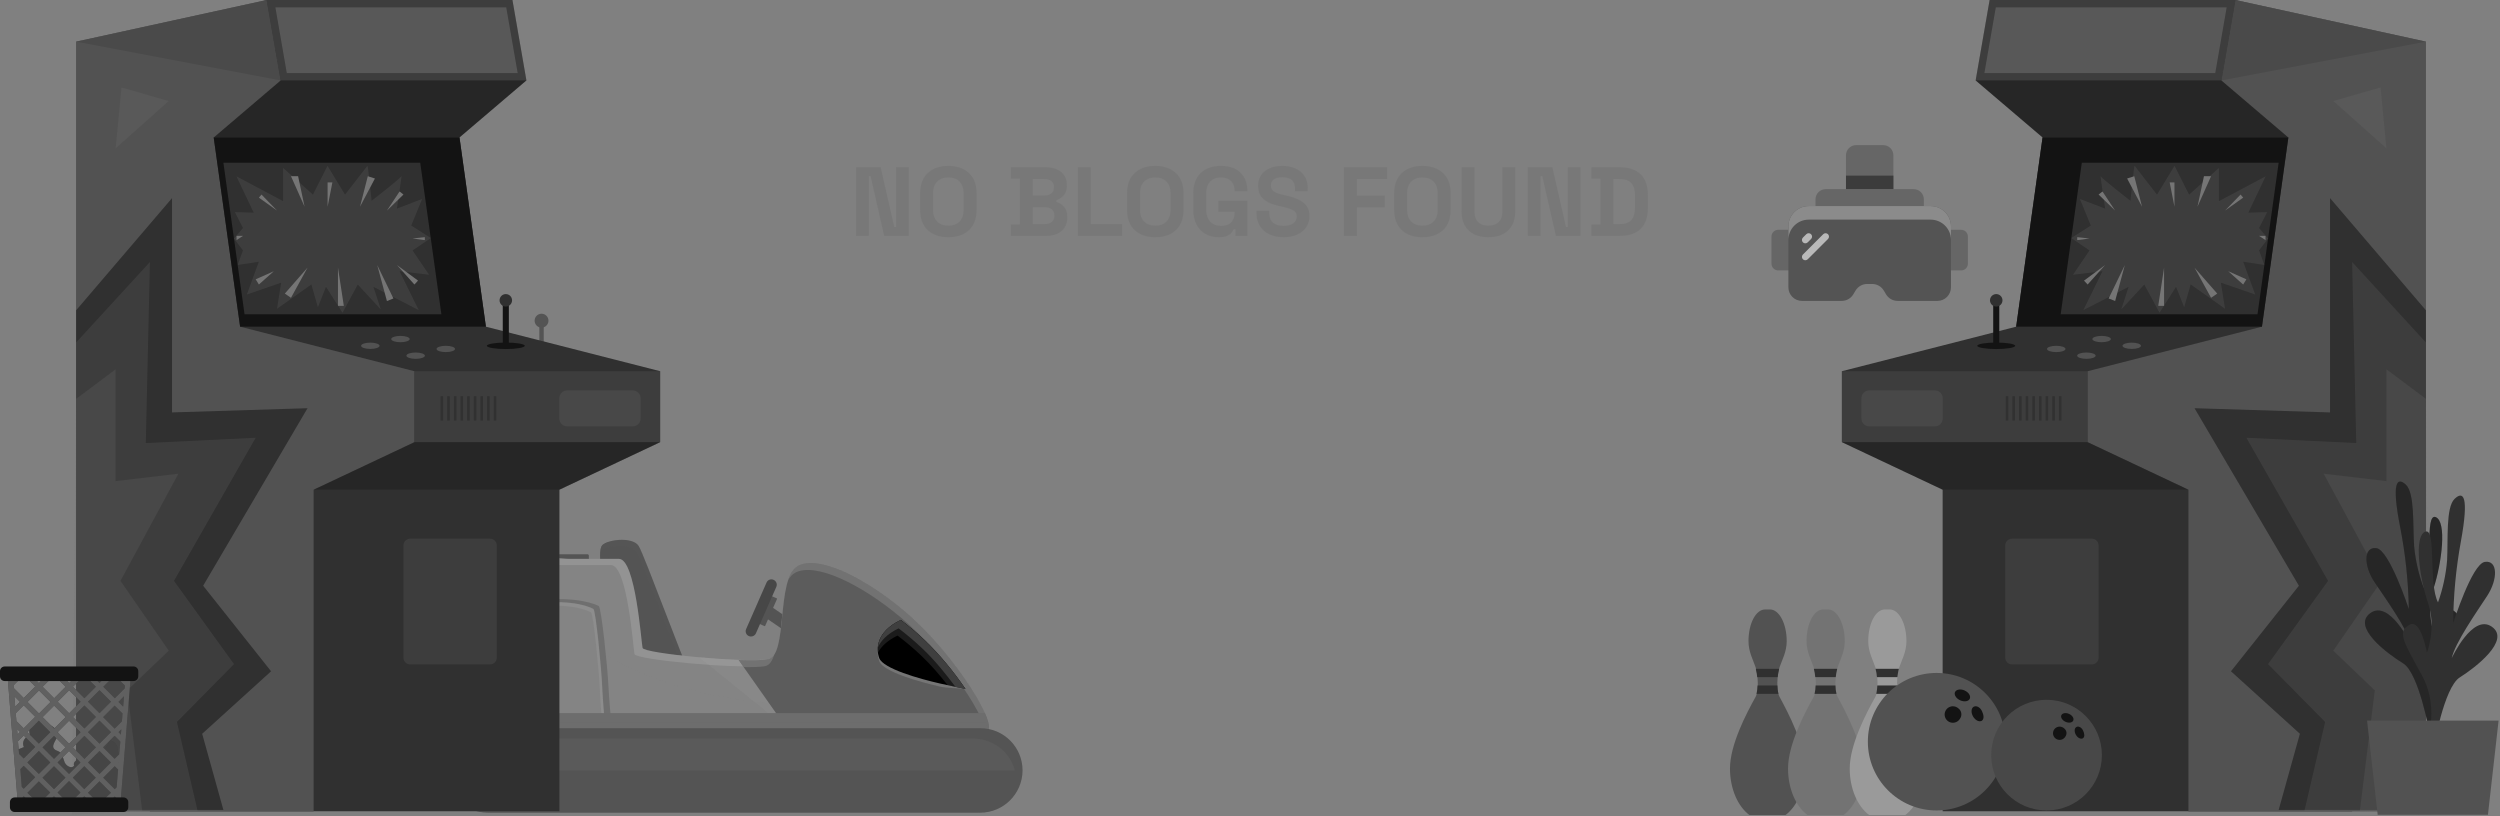 <svg width="1378" height="450" viewBox="0 0 1378 450" fill="none" xmlns="http://www.w3.org/2000/svg">
<rect x="0" y="0" width="1378" height="450" fill="#808080" stroke="none"/>
<g clip-path="url(#clip0_3464_8761)">
<path d="M323.866 362.312H286.766C286.342 362.312 285.988 361.957 285.988 361.532V306.276C285.988 305.851 286.342 305.496 286.766 305.496H323.795C324.219 305.496 324.572 305.851 324.572 306.276V361.603C324.572 361.957 324.29 362.312 323.866 362.312Z" fill="#545454"/>
<path d="M299.696 177.536H297.293V337.486H299.696V177.536Z" fill="#545454"/>
<path d="M447.582 349.788L421.918 332.17L418.088 337.79L443.753 355.408L447.582 349.788Z" fill="#545454"/>
<path d="M332.133 320.959C331.144 311.383 329.942 304.787 331.497 301.169C333.052 297.552 348.74 295.282 352.132 301.098C355.524 306.914 376.653 364.794 380.328 371.462C384.002 378.2 344.5 386.499 339.765 376.498C335.101 366.497 332.133 320.959 332.133 320.959Z" fill="#545454"/>
<path opacity="0.3" d="M343.934 372.455C339.2 362.454 336.302 316.916 336.302 316.916C335.454 308.475 334.536 302.517 335.313 298.687C333.334 299.325 331.921 300.176 331.497 301.169C329.942 304.787 331.144 311.383 332.133 320.959C332.133 320.959 335.03 366.497 339.765 376.498C344.288 386.074 380.398 378.91 380.469 372.384C370.788 377.136 347.538 379.974 343.934 372.455Z" fill="#545454"/>
<path opacity="0.1" d="M380.4 371.462C376.725 364.723 355.596 306.844 352.204 301.098C348.812 295.282 333.124 297.552 331.569 301.169C331.287 301.878 331.145 302.871 331.004 303.794C334.255 300.673 347.752 299.112 350.932 304.432C354.324 310.177 375.241 367.49 379.057 374.654C380.329 373.661 380.965 372.526 380.4 371.462Z" fill="#606060"/>
<path d="M261.535 403.665C261.535 403.665 239.558 358.623 266.411 330.535C293.265 302.446 305.349 308.05 313.899 308.05C322.521 308.05 332.061 308.05 341.177 308.05C350.363 308.05 353.473 354.013 354.179 357.134C354.957 360.255 410.924 365.433 423.221 363.376C434.598 361.461 427.531 318.689 439.756 311.88C450.922 305.709 476.22 318.051 498.127 336.422C527.171 360.822 552.823 403.452 542.93 403.452C533.036 403.523 261.535 403.665 261.535 403.665Z" fill="#848484"/>
<g opacity="0.3">
<path d="M428.873 360.255C439.402 358.481 434.173 321.881 442.935 310.958C441.805 311.241 440.674 311.454 439.755 311.951C429.226 317.838 432.972 350.395 426.965 360.467C427.672 360.397 428.378 360.326 428.873 360.255Z" fill="#848484"/>
<path d="M267.118 400.472C267.118 400.472 245.141 355.431 271.994 327.342C279.414 319.611 285.703 314.504 291.074 311.028C284.573 314.149 276.517 319.895 266.341 330.534C239.417 358.623 261.465 403.664 261.465 403.664C261.465 403.664 532.966 403.523 542.859 403.523C544.485 403.523 545.05 402.317 544.909 400.331C511.978 400.402 267.118 400.472 267.118 400.472Z" fill="#848484"/>
</g>
<path d="M385.559 362.312L433.683 401.395L406.9 363.731C400.328 363.447 392.837 362.95 385.559 362.312Z" fill="#888888"/>
<g opacity="0.2">
<path d="M498.128 336.493C476.221 318.121 450.922 305.709 439.757 311.95C438.626 312.589 437.637 313.653 436.789 314.859C448.52 310.319 472.546 322.235 493.605 339.897C517.773 360.184 539.538 393.096 540.457 403.593C541.588 403.593 542.506 403.593 542.86 403.593C552.894 403.523 527.172 360.822 498.128 336.493Z" fill="#B0B0B0"/>
<path opacity="0.6" d="M309.447 311.454C318.069 311.454 327.609 311.454 336.725 311.454C345.911 311.454 349.021 357.417 349.727 360.538C350.505 363.659 406.473 368.837 418.769 366.78C420.465 366.497 421.666 365.291 422.655 363.447C409.511 365.291 354.957 360.255 354.179 357.134C353.402 354.013 350.293 308.049 341.177 308.049C331.99 308.049 322.45 308.049 313.899 308.049C306.762 308.049 297.151 304.219 278.637 319.186C294.254 308.262 302.875 311.454 309.447 311.454Z" fill="white"/>
</g>
<path opacity="0.2" d="M442.799 387.989C365.136 387.989 301.324 353.729 293.975 309.894C286.979 312.589 278.075 318.405 266.415 330.605C239.491 358.694 261.539 403.735 261.539 403.735C261.539 403.735 533.04 403.594 542.934 403.594C548.799 403.594 542.227 388.769 530.001 371.675C505.48 381.818 475.376 387.989 442.799 387.989Z" fill="#848484"/>
<path d="M435.164 403.594C490.566 403.594 538.832 403.523 542.93 403.523C552.824 403.523 527.172 360.823 498.128 336.493C476.221 318.122 450.922 305.709 439.757 311.951C427.532 318.76 434.598 361.532 423.221 363.447C420.112 363.943 414.246 364.014 407.18 363.802L435.164 403.594Z" fill="#5C5C5C"/>
<g opacity="0.4">
<path d="M421.596 367.206C424.14 366.781 425.765 364.227 426.825 360.61C425.906 362.099 424.705 363.163 423.221 363.376C420.112 363.873 414.246 363.944 407.18 363.731L409.936 367.703C415.024 367.774 419.193 367.632 421.596 367.206Z" fill="#939393"/>
<path d="M498.128 336.493C476.221 318.122 450.922 305.709 439.757 311.951C437.284 313.299 435.658 316.136 434.457 319.753C435.446 317.98 436.648 316.632 438.132 315.781C449.297 309.61 474.596 321.952 496.502 340.323C520.246 360.184 541.658 392.316 543.354 403.381C551.834 401.892 526.677 360.397 498.128 336.493Z" fill="#939393"/>
</g>
<path d="M335.312 377.137C334.888 368.199 331.496 334.72 330.012 334.011C328.528 333.301 318.776 328.549 296.021 330.819C288.601 331.528 281.04 333.372 274.044 335.5C273.69 335.855 273.408 336.209 273.125 336.635C257.013 356.141 263.302 384.655 267.118 397.068H336.866C336.796 396.926 335.736 386.003 335.312 377.137Z" fill="#6F6F6F"/>
<path d="M331.849 377.633C331.496 368.98 328.387 336.351 327.044 335.642C325.701 334.933 316.868 330.322 296.304 332.521C289.591 333.23 282.736 335.004 276.447 337.061C276.164 337.415 275.881 337.77 275.599 338.125C261.041 357.134 266.695 384.868 270.228 396.926H333.192C333.192 396.926 332.273 386.358 331.849 377.633Z" fill="#848484"/>
<path opacity="0.2" d="M299.201 389.833C286.976 389.833 276.729 380.328 276.022 368.057C275.386 357.489 276.658 345.501 282.665 335.287C280.616 335.855 278.496 336.422 276.517 337.06C276.234 337.415 275.952 337.77 275.669 338.124C261.112 357.134 266.765 384.868 270.298 396.926H333.192C333.192 396.926 332.909 393.947 332.626 389.833H299.201Z" fill="#848484"/>
<path opacity="0.2" d="M275.177 338.976C281.537 336.919 288.321 335.145 295.035 334.436C315.599 332.237 324.432 336.848 325.775 337.557C327.117 338.266 330.227 370.824 330.58 379.548C330.863 386.003 331.499 393.522 331.781 396.926H333.265C333.265 396.926 332.276 386.287 331.923 377.633C331.569 368.98 328.46 336.351 327.117 335.642C325.775 334.933 316.941 330.322 296.377 332.521C289.664 333.23 282.809 335.004 276.52 337.061C276.237 337.415 275.955 337.77 275.672 338.125C275.389 338.479 275.177 338.976 274.895 339.33C274.965 339.259 275.107 339.118 275.177 338.976Z" fill="#B0B0B0"/>
<path d="M542.93 393.096H257.508C259.416 399.196 261.253 403.097 261.465 403.523C337.502 403.523 469.861 403.523 542.93 403.523C545.969 403.523 545.686 399.48 542.93 393.096Z" fill="#6D6D6D"/>
<path opacity="0.3" d="M542.93 398.345C543.637 400.047 544.202 401.537 544.556 402.814C545.686 401.395 545.05 397.92 542.93 393.096H257.508C258.144 395.153 258.78 396.785 259.345 398.274H542.93V398.345Z" fill="#6D6D6D"/>
<path d="M540.388 447.926H268.745C255.954 447.926 245.566 437.499 245.566 424.66C245.566 411.822 255.954 401.395 268.745 401.395H540.458C553.249 401.395 563.637 411.822 563.637 424.66C563.566 437.499 553.178 447.926 540.388 447.926Z" fill="#545454"/>
<path opacity="0.1" d="M536.217 407.069H282.383C284.997 417.142 294.325 424.66 305.561 424.66H559.396C556.781 414.588 547.453 407.069 536.217 407.069Z" fill="#939393"/>
<path opacity="0.3" d="M291.288 435.726C278.002 435.726 267.261 425.299 267.261 412.46C267.261 408.417 268.392 404.658 270.3 401.395H269.593C256.308 401.395 245.566 411.822 245.566 424.66C245.566 437.499 256.308 447.926 269.593 447.926H539.54C548.656 447.926 556.429 442.961 560.528 435.726H291.288Z" fill="#545454"/>
<path opacity="0.2" d="M509.859 354.722C505.548 350.608 501.025 346.849 496.503 343.373C482.864 350.041 482.793 359.403 484.631 364.44C486.751 370.256 506.679 375.859 518.268 378.484C522.225 379.335 527.455 379.193 532.543 379.832C526.112 370.469 518.127 362.524 509.859 354.722Z" fill="#D9D9D9"/>
<path d="M509.859 353.02C505.548 348.906 501.025 345.147 496.503 341.671C482.864 348.338 482.793 357.701 484.631 362.737C486.751 368.554 506.679 374.157 518.268 376.782C522.225 377.633 527.313 378.768 532.26 379.761C525.829 370.469 518.127 360.893 509.859 353.02Z" fill="black"/>
<path opacity="0.3" d="M494.739 350.325C499.261 353.729 503.784 357.56 508.095 361.674C513.183 366.497 517.917 372.03 522.44 377.775C525.549 378.484 528.871 379.194 532.263 379.903C525.832 370.54 518.059 360.964 509.861 353.162C505.551 349.048 501.028 345.289 496.505 341.813C485.34 347.275 483.361 354.439 483.927 359.688C485.764 356.354 489.015 353.091 494.739 350.325Z" fill="#5C5C5C"/>
<path d="M495.303 346.352C499.826 349.757 504.348 353.587 508.659 357.701C515.16 363.872 521.167 371.249 526.679 378.626C528.516 379.051 530.424 379.406 532.262 379.832C525.831 370.469 518.058 360.893 509.86 353.091C505.55 348.977 501.027 345.217 496.504 341.742C487.247 346.281 484.279 352.027 483.926 356.779C485.551 353.233 488.872 349.473 495.303 346.352Z" fill="#3F3F3F"/>
<path d="M421.456 345.146L414.743 342.167C414.602 342.096 414.602 341.955 414.602 341.884L421.174 326.988C421.244 326.846 421.386 326.846 421.456 326.846L428.17 329.825C428.311 329.896 428.311 330.038 428.311 330.109L421.739 345.005C421.668 345.146 421.527 345.146 421.456 345.146Z" fill="#545454"/>
<path d="M412.764 350.608C411.28 349.97 410.573 348.197 411.28 346.707L422.516 321.101C423.152 319.611 424.918 318.902 426.402 319.611C427.886 320.25 428.593 322.023 427.886 323.513L416.65 349.119C416.014 350.537 414.248 351.247 412.764 350.608Z" fill="#474747"/>
<path d="M298.496 180.586C300.603 180.586 302.312 178.871 302.312 176.756C302.312 174.641 300.603 172.926 298.496 172.926C296.388 172.926 294.68 174.641 294.68 176.756C294.68 178.871 296.388 180.586 298.496 180.586Z" fill="#545454"/>
</g>
<path d="M1070.78 447.152V269.921L1015.23 243.715V204.612L1111.3 180.074L1125.86 75.759L1088.97 44.328L1096.68 0H1232.17L1296.5 22.95V447.152H1070.78Z" fill="#303030"/>
<path opacity="0.2" d="M1096.67 0H1232.17L1224.46 44.328H1088.97L1096.67 0Z" fill="#757575"/>
<path opacity="0.5" d="M1093.8 40.262L1100.1 4.066H1227.33L1221.04 40.262H1093.8Z" fill="#757575"/>
<path opacity="0.2" d="M1125.86 75.759H1261.34L1224.46 44.328H1088.97L1125.86 75.759Z" fill="black"/>
<path opacity="0.2" d="M1150.71 204.612H1015.23V243.731H1150.71V204.612Z" fill="#757575"/>
<path d="M1206.26 447.152V269.921L1150.71 243.715V204.612L1246.78 180.074L1261.34 75.759L1224.45 44.328L1232.17 0L1337.15 22.95V447.152H1206.26Z" fill="#303030"/>
<path opacity="0.5" d="M1206.26 447.152V269.921L1150.71 243.715V204.612L1246.78 180.074L1261.34 75.759L1224.45 44.328L1232.17 0L1337.15 22.95V447.152H1206.26Z" fill="#757575"/>
<path opacity="0.2" d="M1015.23 243.715H1150.71L1206.26 269.921H1070.78L1015.23 243.715Z" fill="black"/>
<path d="M1111.3 180.074H1246.78L1261.35 75.759H1125.86L1111.3 180.074Z" fill="#131313"/>
<path d="M1135.85 173.213H1244.34L1255.99 89.688H1147.5L1135.85 173.213Z" fill="#303030"/>
<path opacity="0.2" d="M1152.46 124.311L1146.44 109.652L1160.37 115.004C1160.37 115.004 1157.51 96.073 1157.87 97.137C1158.24 98.201 1174.31 110.7 1174.31 110.7C1174.31 110.7 1176.26 90.879 1176.63 91.419C1176.99 91.959 1188.95 107.301 1188.95 107.301L1198.6 91.419L1206.64 107.301L1223.07 92.563V110.875L1248.8 97.2L1239.27 117.212L1249.66 116.926L1245.19 125.677L1250.16 131.49L1245.19 138.018L1248.13 146.054L1236.44 144.26L1243.05 162.318L1224.12 155.79L1226.44 170.18L1207.5 156.775L1203.91 169.338L1199.45 158.077L1190.33 172.371L1181.93 156.823L1169.23 170.577L1173.32 158.077L1148.35 170.926L1158.89 149.485L1142.63 151.438L1151.74 138.05L1141.68 131.22L1152.46 124.311Z" fill="#757575"/>
<path d="M1198.56 113.94L1195.92 100.535H1198.56V113.94Z" fill="#757575"/>
<path d="M1211.25 113.94L1214.82 97.137H1218.74L1211.25 113.94Z" fill="#757575"/>
<path d="M1226.43 116.084L1235 107.238L1236.43 108.937L1226.43 116.084Z" fill="#757575"/>
<path d="M1180.69 113.94L1176.41 97.137L1172.47 98.391L1180.69 113.94Z" fill="#757575"/>
<path d="M1165.86 116.084L1158.89 105.538L1156.75 107.237L1165.86 116.084Z" fill="#757575"/>
<path d="M1160.32 146.102L1148.71 154.678L1150.71 156.822L1160.32 146.102Z" fill="#757575"/>
<path d="M1171.21 146.102L1162.29 164.509L1165.86 165.939L1171.21 146.102Z" fill="#757575"/>
<path d="M1192.84 147.531L1189.62 168.607H1192.84V147.531Z" fill="#757575"/>
<path d="M1209.62 147.531L1218.74 164.144L1222.14 161.825L1209.62 147.531Z" fill="#757575"/>
<path d="M1228.2 149.5L1236.43 156.822L1238.21 153.963L1228.2 149.5Z" fill="#757575"/>
<path d="M1151.75 131.458L1144.96 130.728V132.348L1151.75 131.458Z" fill="#757575"/>
<path d="M1245.18 130.013H1248.75V132.347L1245.18 130.013Z" fill="#757575"/>
<path opacity="0.1" d="M1337.15 22.95L1224.46 44.328L1232.17 0L1337.15 22.95Z" fill="black"/>
<path opacity="0.2" d="M1153 296.92H1109.04C1106.97 296.92 1105.3 298.599 1105.3 300.669V362.483C1105.3 364.553 1106.97 366.231 1109.04 366.231H1153C1155.07 366.231 1156.75 364.553 1156.75 362.483V300.669C1156.75 298.599 1155.07 296.92 1153 296.92Z" fill="#757575"/>
<path opacity="0.5" d="M1163.5 186.888C1163.5 187.841 1161.21 188.635 1158.4 188.635C1155.59 188.635 1153.32 187.841 1153.32 186.888C1153.32 185.935 1155.59 185.141 1158.4 185.141C1161.21 185.141 1163.5 185.919 1163.5 186.888Z" fill="#757575"/>
<path opacity="0.5" d="M1180.1 190.604C1180.1 191.557 1177.82 192.335 1175.01 192.335C1172.2 192.335 1169.91 191.557 1169.91 190.604C1169.91 189.651 1172.2 188.857 1175.01 188.857C1177.82 188.857 1180.1 189.635 1180.1 190.604Z" fill="#757575"/>
<path opacity="0.5" d="M1138.5 192.335C1138.5 193.304 1136.22 194.082 1133.41 194.082C1130.59 194.082 1128.32 193.304 1128.32 192.335C1128.32 191.366 1130.59 190.604 1133.41 190.604C1136.22 190.604 1138.5 191.382 1138.5 192.335Z" fill="#757575"/>
<path d="M1100.33 192.399C1106.1 192.399 1110.78 191.595 1110.78 190.604C1110.78 189.613 1106.1 188.81 1100.33 188.81C1094.56 188.81 1089.88 189.613 1089.88 190.604C1089.88 191.595 1094.56 192.399 1100.33 192.399Z" fill="#131313"/>
<path opacity="0.5" d="M1155.11 196.052C1155.11 197.005 1152.83 197.799 1150.02 197.799C1147.2 197.799 1144.93 197.005 1144.93 196.052C1144.93 195.099 1147.2 194.305 1150.02 194.305C1152.83 194.305 1155.11 195.083 1155.11 196.052Z" fill="#757575"/>
<path d="M1102.01 166.653H1098.66V190.604H1102.01V166.653Z" fill="#131313"/>
<path d="M1100.33 168.988C1102.23 168.988 1103.77 167.445 1103.77 165.542C1103.77 163.638 1102.23 162.095 1100.33 162.095C1098.43 162.095 1096.88 163.638 1096.88 165.542C1096.88 167.445 1098.43 168.988 1100.33 168.988Z" fill="#303030"/>
<path opacity="0.2" d="M1312.18 48.187L1286.1 55.684L1315.4 81.778L1312.18 48.187Z" fill="#757575"/>
<path opacity="0.2" d="M1030.35 235.027H1066.5C1068.9 235.027 1070.84 233.086 1070.84 230.691V219.526C1070.84 217.132 1068.9 215.19 1066.5 215.19H1030.35C1027.95 215.19 1026.01 217.132 1026.01 219.526V230.691C1026.01 233.086 1027.95 235.027 1030.35 235.027Z" fill="#757575"/>
<path opacity="0.2" d="M1134.86 231.803H1136.29V218.398H1134.86V231.803Z" fill="black"/>
<path opacity="0.2" d="M1131.21 231.803H1132.64V218.398H1131.21V231.803Z" fill="black"/>
<path opacity="0.2" d="M1127.53 231.803H1128.96V218.398H1127.53V231.803Z" fill="black"/>
<path opacity="0.2" d="M1123.88 231.803H1125.3V218.398H1123.88V231.803Z" fill="black"/>
<path opacity="0.2" d="M1120.22 231.803H1121.65V218.398H1120.22V231.803Z" fill="black"/>
<path opacity="0.2" d="M1116.56 231.803H1117.98V218.398H1116.56V231.803Z" fill="black"/>
<path opacity="0.2" d="M1112.89 231.803H1114.32V218.398H1112.89V231.803Z" fill="black"/>
<path opacity="0.2" d="M1109.22 231.803H1110.65V218.398H1109.22V231.803Z" fill="black"/>
<path opacity="0.2" d="M1105.57 231.803H1107V218.398H1105.57V231.803Z" fill="black"/>
<path d="M1337.15 171.021L1284.31 109.191V227.324L1209.62 225.005L1267.16 322.857L1229.71 370.011L1267.7 404.46L1255.99 446.437H1337.15V171.021Z" fill="#303030"/>
<path opacity="0.2" d="M1337.15 188.778L1296.5 144.434L1298.77 244.223L1238.21 241.301L1283.24 320.172L1250.15 366.056L1281.62 397.948L1270.2 446.977L1337.15 446.437V188.778Z" fill="#757575"/>
<path opacity="0.2" d="M1337.15 219.828L1315.4 203.548V265.188L1280.8 261.106L1312.71 320.172L1286.1 358.655L1308.98 380.541L1300.74 446.977L1339.52 449.105L1337.15 219.828Z" fill="#757575"/>
<path d="M953.566 423.597C953.566 434.82 957.936 444.527 964.267 449.236H984.177C990.508 444.527 994.877 434.82 994.877 423.597C994.877 410.515 985.851 393.248 980.906 384.143C978.944 380.533 979.598 371.638 980.906 367.739C982.214 363.841 984.831 359.341 984.831 353.429C984.831 343.775 980.697 335.926 975.595 335.926H972.979C967.747 335.926 963.77 343.775 963.77 353.429C963.77 359.341 966.386 363.894 967.668 367.739C968.95 371.585 969.63 380.533 967.668 384.143C962.592 393.248 953.566 410.515 953.566 423.597Z" fill="#525252"/>
<path d="M968.582 373.234H979.858C980.011 371.68 980.282 370.141 980.669 368.629H967.797C968.174 370.142 968.436 371.681 968.582 373.234Z" fill="#303030"/>
<path d="M980.252 382.443C979.891 380.935 979.707 379.389 979.703 377.838H968.767C968.742 379.39 968.549 380.933 968.191 382.443H980.252Z" fill="#303030"/>
<path d="M985.566 423.597C985.566 434.82 989.936 444.527 996.267 449.236H1016.18C1022.51 444.527 1026.88 434.82 1026.88 423.597C1026.88 410.515 1017.85 393.248 1012.91 384.143C1010.94 380.533 1011.6 371.638 1012.91 367.739C1014.21 363.841 1016.83 359.341 1016.83 353.429C1016.83 343.775 1012.7 335.926 1007.6 335.926H1004.98C999.747 335.926 995.77 343.775 995.77 353.429C995.77 359.341 998.386 363.894 999.668 367.739C1000.95 371.585 1001.63 380.533 999.668 384.143C994.592 393.248 985.566 410.515 985.566 423.597Z" fill="#737373"/>
<path d="M1000.58 373.234H1011.86C1012.01 371.68 1012.28 370.141 1012.67 368.629H999.797C1000.17 370.142 1000.44 371.681 1000.58 373.234Z" fill="#303030"/>
<path d="M1012.25 382.443C1011.89 380.935 1011.71 379.389 1011.7 377.838H1000.77C1000.74 379.39 1000.55 380.933 1000.19 382.443H1012.25Z" fill="#303030"/>
<path d="M1019.57 423.597C1019.57 434.82 1023.94 444.527 1030.27 449.236H1050.18C1056.51 444.527 1060.88 434.82 1060.88 423.597C1060.88 410.515 1051.85 393.248 1046.91 384.143C1044.94 380.533 1045.6 371.638 1046.91 367.739C1048.21 363.841 1050.83 359.341 1050.83 353.429C1050.83 343.775 1046.7 335.926 1041.6 335.926H1038.98C1033.75 335.926 1029.77 343.775 1029.77 353.429C1029.77 359.341 1032.39 363.894 1033.67 367.739C1034.95 371.585 1035.63 380.533 1033.67 384.143C1028.59 393.248 1019.57 410.515 1019.57 423.597Z" fill="#9A9A9A"/>
<path d="M1034.58 373.234H1045.86C1046.01 371.68 1046.28 370.141 1046.67 368.629H1033.8C1034.17 370.142 1034.44 371.681 1034.58 373.234Z" fill="#303030"/>
<path d="M1046.25 382.443C1045.89 380.935 1045.71 379.389 1045.7 377.838H1034.77C1034.74 379.39 1034.55 380.933 1034.19 382.443H1046.25Z" fill="#303030"/>
<path d="M1067.46 446.726C1088.39 446.726 1105.36 429.757 1105.36 408.826C1105.36 387.894 1088.39 370.926 1067.46 370.926C1046.53 370.926 1029.56 387.894 1029.56 408.826C1029.56 429.757 1046.53 446.726 1067.46 446.726Z" fill="#525252"/>
<path d="M1085.73 385.15C1085.05 386.649 1082.69 387.013 1080.46 386.013C1078.23 385.013 1076.92 382.923 1077.6 381.469C1078.28 380.014 1080.64 379.56 1082.92 380.605C1085.19 381.65 1086.41 383.65 1085.73 385.15Z" fill="#131313"/>
<path d="M1092.37 397.283C1090.91 398.101 1088.78 397.056 1087.55 394.92C1086.32 392.784 1086.46 390.376 1087.91 389.558C1089.37 388.74 1091.46 389.83 1092.46 391.966C1093.46 394.102 1093.78 396.329 1092.37 397.283Z" fill="#131313"/>
<path d="M1080.37 396.102C1079.91 396.915 1079.2 397.564 1078.35 397.961C1077.5 398.358 1076.55 398.482 1075.63 398.317C1074.71 398.152 1073.86 397.707 1073.2 397.041C1072.54 396.374 1072.1 395.521 1071.95 394.597C1071.79 393.672 1071.92 392.723 1072.33 391.878C1072.74 391.033 1073.39 390.334 1074.21 389.877C1075.03 389.42 1075.97 389.227 1076.9 389.324C1077.83 389.421 1078.71 389.805 1079.42 390.421C1080.29 391.051 1080.88 392.001 1081.06 393.065C1081.24 394.129 1080.99 395.22 1080.37 396.102Z" fill="#131313"/>
<path d="M1128.06 446.726C1144.91 446.726 1158.56 433.071 1158.56 416.226C1158.56 399.381 1144.91 385.726 1128.06 385.726C1111.22 385.726 1097.56 399.381 1097.56 416.226C1097.56 433.071 1111.22 446.726 1128.06 446.726Z" fill="#484848"/>
<path d="M1142.77 397.173C1142.22 398.379 1140.32 398.672 1138.52 397.867C1136.73 397.063 1135.67 395.381 1136.22 394.21C1136.77 393.04 1138.67 392.674 1140.5 393.516C1142.33 394.357 1143.31 395.966 1142.77 397.173Z" fill="#131313"/>
<path d="M1148.1 406.937C1146.93 407.595 1145.22 406.754 1144.23 405.035C1143.24 403.317 1143.35 401.378 1144.52 400.72C1145.69 400.062 1147.37 400.939 1148.18 402.658C1148.98 404.377 1149.24 406.169 1148.1 406.937Z" fill="#131313"/>
<path d="M1138.45 405.986C1138.07 406.641 1137.51 407.163 1136.82 407.483C1136.14 407.802 1135.37 407.902 1134.63 407.769C1133.89 407.637 1133.21 407.278 1132.68 406.742C1132.14 406.206 1131.79 405.519 1131.67 404.775C1131.54 404.032 1131.65 403.267 1131.98 402.587C1132.3 401.907 1132.83 401.345 1133.49 400.977C1134.15 400.609 1134.9 400.454 1135.65 400.532C1136.4 400.61 1137.11 400.919 1137.68 401.415C1138.39 401.922 1138.86 402.686 1139.01 403.542C1139.15 404.399 1138.95 405.277 1138.45 405.986Z" fill="#131313"/>
<path d="M1343.86 403.253C1343.86 403.253 1334.84 383.59 1345.15 364.198C1355.45 344.806 1358.42 340.232 1351.86 336.261C1345.31 332.29 1342.34 351.778 1342.34 351.778C1342.34 351.778 1336.79 338.373 1341.37 324.349C1345.94 310.325 1348.8 287.47 1342.56 285.025C1336.32 282.579 1341.37 313.517 1335.95 324.079C1333.2 316.67 1331.42 308.934 1330.67 301.066C1329.9 289.789 1331.08 271.794 1326.16 267.189C1321.23 262.583 1318.07 265.759 1322.98 290.631C1325.88 305.488 1327.47 320.57 1327.74 335.705C1327.74 335.705 1317.06 303.083 1309.88 302.13C1302.7 301.177 1302.7 311.755 1308.85 320.919C1314.99 330.083 1326.84 346.489 1328.79 354.939C1328.79 354.939 1317.04 330.385 1306.56 337.913C1296.08 345.441 1315.75 360.259 1324.57 365.612C1333.38 370.964 1339.3 404.555 1339.3 404.555L1343.86 403.253Z" fill="#303030"/>
<path opacity="0.2" d="M1343.86 403.253C1343.86 403.253 1334.84 383.59 1345.15 364.198C1355.45 344.806 1358.42 340.232 1351.86 336.261C1345.31 332.29 1342.34 351.778 1342.34 351.778C1342.34 351.778 1336.79 338.373 1341.37 324.349C1345.94 310.325 1348.8 287.47 1342.56 285.025C1336.32 282.579 1341.37 313.517 1335.95 324.079C1333.2 316.67 1331.42 308.934 1330.67 301.066C1329.9 289.789 1331.08 271.794 1326.16 267.189C1321.23 262.583 1318.07 265.759 1322.98 290.631C1325.88 305.488 1327.47 320.57 1327.74 335.705C1327.74 335.705 1317.06 303.083 1309.88 302.13C1302.7 301.177 1302.7 311.755 1308.85 320.919C1314.99 330.083 1326.84 346.489 1328.79 354.939C1328.79 354.939 1317.04 330.385 1306.56 337.913C1296.08 345.441 1315.75 360.259 1324.57 365.612C1333.38 370.964 1339.3 404.555 1339.3 404.555L1343.86 403.253Z" fill="black"/>
<path d="M1336.75 411.321C1336.75 411.321 1345.51 391.516 1334.98 372.282C1324.46 353.049 1321.42 348.459 1327.93 344.456C1334.44 340.454 1337.71 359.831 1337.71 359.831C1337.71 359.831 1343.08 346.346 1338.35 332.386C1333.62 318.425 1330.41 295.618 1336.76 293.077C1343.11 290.536 1338.35 321.554 1343.83 332.021C1346.5 324.58 1348.18 316.821 1348.83 308.943C1349.45 297.667 1348.07 279.688 1352.94 275.003C1357.82 270.318 1361.01 273.415 1356.45 298.398C1353.72 313.291 1352.3 328.394 1352.2 343.535C1352.2 343.535 1362.5 310.77 1369.66 309.706C1376.83 308.642 1376.95 319.235 1370.92 328.463C1364.88 337.691 1353.23 354.303 1351.39 362.769C1351.39 362.769 1362.84 338.056 1373.47 345.425C1384.11 352.795 1364.55 367.915 1355.82 373.394C1347.08 378.873 1341.37 412.56 1341.37 412.56L1336.75 411.321Z" fill="#303030"/>
<path d="M1377.22 397.202H1304.72L1310.58 449.105H1371.35L1377.22 397.202Z" fill="#525252"/>
<path d="M308.356 447.152V269.921L363.902 243.715V204.612L267.832 180.074L253.271 75.759L290.158 44.328L282.457 0H146.958L82.631 22.95V447.152H308.356Z" fill="#303030"/>
<path opacity="0.2" d="M282.459 0H146.96L154.677 44.328H290.16L282.459 0Z" fill="#757575"/>
<path opacity="0.5" d="M285.332 40.262L279.028 4.066H151.802L158.09 40.262H285.332Z" fill="#757575"/>
<path opacity="0.2" d="M253.272 75.759H117.789L154.677 44.328H290.16L253.272 75.759Z" fill="black"/>
<path opacity="0.2" d="M228.419 204.612H363.902V243.731H228.419V204.612Z" fill="#757575"/>
<path d="M172.872 447.152V269.921L228.418 243.715V204.612L132.348 180.074L117.786 75.759L154.674 44.328L146.957 0L41.978 22.95V447.152H172.872Z" fill="#303030"/>
<path opacity="0.5" d="M172.872 447.152V269.921L228.418 243.715V204.612L132.348 180.074L117.786 75.759L154.674 44.328L146.957 0L41.978 22.95V447.152H172.872Z" fill="#757575"/>
<path opacity="0.2" d="M363.902 243.715H228.419L172.873 269.921H308.356L363.902 243.715Z" fill="black"/>
<path d="M267.832 180.074H132.349L117.788 75.759H253.271L267.832 180.074Z" fill="#131313"/>
<path d="M243.281 173.213H134.793L123.138 89.688H231.626L243.281 173.213Z" fill="#303030"/>
<path opacity="0.2" d="M226.671 124.311L232.689 109.652L218.763 115.004C218.763 115.004 221.621 96.073 221.256 97.137C220.891 98.201 204.821 110.7 204.821 110.7C204.821 110.7 202.868 90.879 202.503 91.419C202.137 91.959 190.18 107.301 190.18 107.301L180.525 91.419L172.491 107.301L156.055 92.563V110.875L130.331 97.2L139.858 117.212L129.473 116.926L133.935 125.677L128.965 131.49L133.935 138.018L130.998 146.054L142.685 144.26L136.079 162.318L155.007 155.79L152.689 170.18L171.633 156.775L175.222 169.338L179.684 158.077L188.799 172.371L197.199 156.823L209.902 170.577L205.805 158.077L230.784 170.926L220.24 149.485L236.5 151.438L227.386 138.05L237.453 131.22L226.671 124.311Z" fill="#757575"/>
<path d="M180.575 113.94L183.211 100.535H180.575V113.94Z" fill="#757575"/>
<path d="M167.887 113.94L164.314 97.137H160.392L167.887 113.94Z" fill="#757575"/>
<path d="M152.707 116.084L144.132 107.238L142.703 108.937L152.707 116.084Z" fill="#757575"/>
<path d="M198.439 113.94L202.726 97.137L206.664 98.391L198.439 113.94Z" fill="#757575"/>
<path d="M213.272 116.084L220.243 105.538L222.387 107.237L213.272 116.084Z" fill="#757575"/>
<path d="M218.814 146.102L230.422 154.678L228.421 156.822L218.814 146.102Z" fill="#757575"/>
<path d="M207.92 146.102L216.844 164.509L213.271 165.939L207.92 146.102Z" fill="#757575"/>
<path d="M186.292 147.531L189.516 168.607H186.292V147.531Z" fill="#757575"/>
<path d="M169.508 147.531L160.393 164.144L156.995 161.825L169.508 147.531Z" fill="#757575"/>
<path d="M150.93 149.5L142.704 156.822L140.926 153.963L150.93 149.5Z" fill="#757575"/>
<path d="M227.387 131.458L234.168 130.728V132.348L227.387 131.458Z" fill="#757575"/>
<path d="M133.953 130.013H130.38V132.347L133.953 130.013Z" fill="#757575"/>
<path opacity="0.1" d="M41.98 22.95L154.676 44.328L146.958 0L41.98 22.95Z" fill="black"/>
<path opacity="0.2" d="M226.134 296.92H270.088C272.158 296.92 273.836 298.599 273.836 300.669V362.483C273.836 364.553 272.158 366.231 270.088 366.231H226.134C224.065 366.231 222.387 364.553 222.387 362.483V300.669C222.387 298.599 224.065 296.92 226.134 296.92Z" fill="#757575"/>
<path opacity="0.5" d="M215.638 186.888C215.638 187.841 217.924 188.635 220.735 188.635C223.546 188.635 225.816 187.841 225.816 186.888C225.816 185.935 223.546 185.141 220.735 185.141C217.924 185.141 215.638 185.919 215.638 186.888Z" fill="#757575"/>
<path opacity="0.5" d="M199.028 190.604C199.028 191.557 201.315 192.335 204.125 192.335C206.936 192.335 209.223 191.557 209.223 190.604C209.223 189.651 206.936 188.857 204.125 188.857C201.315 188.857 199.028 189.635 199.028 190.604Z" fill="#757575"/>
<path opacity="0.5" d="M240.63 192.335C240.63 193.304 242.917 194.082 245.727 194.082C248.538 194.082 250.809 193.304 250.809 192.335C250.809 191.366 248.538 190.604 245.727 190.604C242.917 190.604 240.63 191.382 240.63 192.335Z" fill="#757575"/>
<path d="M278.805 192.399C273.035 192.399 268.357 191.595 268.357 190.604C268.357 189.613 273.035 188.81 278.805 188.81C284.576 188.81 289.254 189.613 289.254 190.604C289.254 191.595 284.576 192.399 278.805 192.399Z" fill="#131313"/>
<path opacity="0.5" d="M224.021 196.052C224.021 197.005 226.307 197.799 229.118 197.799C231.928 197.799 234.199 197.005 234.199 196.052C234.199 195.099 231.928 194.305 229.118 194.305C226.307 194.305 224.021 195.083 224.021 196.052Z" fill="#757575"/>
<path d="M277.122 166.653H280.473V190.604H277.122V166.653Z" fill="#131313"/>
<path d="M278.804 168.988C276.901 168.988 275.358 167.445 275.358 165.542C275.358 163.638 276.901 162.095 278.804 162.095C280.707 162.095 282.25 163.638 282.25 165.542C282.25 167.445 280.707 168.988 278.804 168.988Z" fill="#303030"/>
<path opacity="0.2" d="M66.957 48.187L93.031 55.684L63.734 81.778L66.957 48.187Z" fill="#757575"/>
<path opacity="0.2" d="M348.785 235.027H312.628C310.234 235.027 308.293 233.086 308.293 230.691V219.526C308.293 217.132 310.234 215.19 312.628 215.19H348.785C351.18 215.19 353.121 217.132 353.121 219.526V230.691C353.121 233.086 351.18 235.027 348.785 235.027Z" fill="#757575"/>
<path opacity="0.2" d="M244.265 231.803H242.836V218.398H244.265V231.803Z" fill="black"/>
<path opacity="0.2" d="M247.917 231.803H246.488V218.398H247.917V231.803Z" fill="black"/>
<path opacity="0.2" d="M251.605 231.803H250.176V218.398H251.605V231.803Z" fill="black"/>
<path opacity="0.2" d="M255.257 231.803H253.828V218.398H255.257V231.803Z" fill="black"/>
<path opacity="0.2" d="M258.91 231.803H257.48V218.398H258.91V231.803Z" fill="black"/>
<path opacity="0.2" d="M262.578 231.803H261.148V218.398H262.578V231.803Z" fill="black"/>
<path opacity="0.2" d="M266.246 231.803H264.816V218.398H266.246V231.803Z" fill="black"/>
<path opacity="0.2" d="M269.914 231.803H268.484V218.398H269.914V231.803Z" fill="black"/>
<path opacity="0.2" d="M273.566 231.803H272.137V218.398H273.566V231.803Z" fill="black"/>
<path d="M41.98 171.021L94.827 109.191V227.324L169.508 225.005L111.977 322.857L149.42 370.011L111.437 404.46L123.14 446.437H41.98V171.021Z" fill="#303030"/>
<path opacity="0.2" d="M41.977 188.778L82.629 144.434L80.358 244.223L140.922 241.301L95.888 320.172L128.981 366.056L97.508 397.948L108.925 446.977L41.977 446.437V188.778Z" fill="#757575"/>
<path opacity="0.2" d="M41.98 219.828L63.735 203.548V265.188L98.336 261.106L66.418 320.172L93.032 358.655L70.15 380.541L78.391 446.977L39.614 449.105L41.98 219.828Z" fill="#757575"/>
<path d="M13.16 411.782C12.854 411.159 12.703 410.472 12.721 409.779C12.738 409.086 12.924 408.407 13.261 407.801C13.598 407.195 14.077 406.68 14.657 406.3C15.237 405.92 15.9 405.687 16.59 405.619C15.999 403.845 15.963 401.933 16.485 400.137C17.006 398.341 18.062 396.747 19.512 395.566C19.862 395.245 20.309 395.049 20.782 395.01C21.285 395.063 21.758 395.274 22.132 395.613L30.183 401.394C30.831 401.79 31.376 402.334 31.771 402.983C33.359 406.159 27.484 410.257 29.913 412.877C30.612 413.64 31.739 413.799 32.613 414.339C34.534 415.546 34.772 418.166 35.662 420.247C36.551 422.327 39.663 423.932 40.854 422.01C39.981 420.024 42.633 418.309 44.792 418.055C46.952 417.801 49.207 417.674 50.413 415.657C53.478 418.325 60.338 410.892 60.179 407.843C61.383 408.068 62.488 408.66 63.341 409.539C64.194 410.418 64.754 411.54 64.943 412.75C65.29 415.239 65.376 417.757 65.197 420.263C65.277 425.154 66.785 429.935 66.785 434.811C66.785 438.607 65.197 442.832 61.783 444.34C60.052 444.95 58.215 445.198 56.384 445.071L16.797 444.817C15.842 444.876 14.887 444.718 14.002 444.356C12.224 443.419 11.842 441.069 11.684 439.067C10.964 430.459 10.255 421.856 9.556 413.259L13.16 411.782Z" fill="#303030"/>
<path opacity="0.3" d="M13.16 411.782C12.854 411.159 12.703 410.472 12.721 409.779C12.738 409.086 12.924 408.407 13.261 407.801C13.598 407.195 14.077 406.68 14.657 406.3C15.237 405.92 15.9 405.687 16.59 405.619C15.999 403.845 15.963 401.933 16.485 400.137C17.006 398.341 18.062 396.747 19.512 395.566C19.862 395.245 20.309 395.049 20.782 395.01C21.285 395.063 21.758 395.274 22.132 395.613L30.183 401.394C30.831 401.79 31.376 402.334 31.771 402.983C33.359 406.159 27.484 410.257 29.913 412.877C30.612 413.64 31.739 413.799 32.613 414.339C34.534 415.546 34.772 418.166 35.662 420.247C36.551 422.327 39.663 423.932 40.854 422.01C39.981 420.024 42.633 418.309 44.792 418.055C46.952 417.801 49.207 417.674 50.413 415.657C53.478 418.325 60.338 410.892 60.179 407.843C61.383 408.068 62.488 408.66 63.341 409.539C64.194 410.418 64.754 411.54 64.943 412.75C65.29 415.239 65.376 417.757 65.197 420.263C65.277 425.154 66.785 429.935 66.785 434.811C66.785 438.607 65.197 442.832 61.783 444.34C60.052 444.95 58.215 445.198 56.384 445.071L16.797 444.817C15.842 444.876 14.887 444.718 14.002 444.356C12.224 443.419 11.842 441.069 11.684 439.067C10.964 430.459 10.255 421.856 9.556 413.259L13.16 411.782Z" fill="#757575"/>
<path d="M10.843 369.932H72.312L71.804 376.142L71.439 380.573L70.502 392.103L69.962 398.726L69.264 407.557L68.962 411.337L68.867 412.465L68.501 416.912L68.009 423.01L67.707 426.79L67.39 430.618L67.025 435.065L66.755 438.432L66.453 442.212L66.326 443.8H9.906L9.779 442.212L9.478 438.448L9.192 435.065L8.843 430.618L8.525 426.79L8.223 423.01L7.731 416.896L7.366 412.465L7.271 411.337L6.969 407.557L6.254 398.726L5.714 392.119L4.793 380.573L4.428 376.142L3.936 369.932H10.843ZM7.143 373.998L8.334 372.822H7.048L7.143 373.998ZM7.445 377.778L7.572 379.27L13.066 384.766L19.418 378.413L13.781 372.775H12.447L7.445 377.778ZM9.033 397.44L13.066 401.458L19.418 395.105L13.066 388.752L8.7 393.104L9.033 397.44ZM67.549 393.279L63.182 388.927L56.83 395.28L63.182 401.633L67.199 397.615L67.549 393.279ZM15.147 386.926L21.498 393.279L27.85 386.926L21.498 380.573L15.147 386.926ZM25.071 372.933H17.846L21.451 376.539L25.071 372.933ZM23.483 395.264L29.835 401.617L36.187 395.264L29.835 388.911L23.483 395.264ZM44.428 403.602L38.077 397.249L31.725 403.602L38.077 409.955L44.428 403.602ZM40.173 411.956L46.524 418.309L52.876 411.956L46.524 405.603L40.173 411.956ZM29.788 405.603L23.436 411.956L29.788 418.309L36.139 411.956L29.788 405.603ZM38.124 393.168L44.476 386.815L38.124 380.462L31.772 386.815L38.124 393.168ZM40.173 395.2L46.524 401.553L52.876 395.2L46.524 388.848L40.173 395.2ZM54.845 393.12L61.197 386.767L54.845 380.414L48.493 386.767L54.845 393.12ZM54.845 397.202L48.493 403.555L54.845 409.908L61.197 403.555L54.845 397.202ZM48.493 420.279L54.845 426.632L61.197 420.279L54.845 413.926L48.493 420.279ZM46.461 422.312L40.109 428.665L46.461 435.018L52.813 428.665L46.461 422.312ZM44.397 420.279L38.045 413.926L31.693 420.279L38.045 426.632L44.397 420.279ZM29.756 422.312L23.404 428.665L29.756 435.018L36.108 428.665L29.756 422.312ZM21.403 430.666L15.051 437.019L19.18 440.926H23.626L27.723 436.844L21.403 430.666ZM27.755 420.279L21.403 413.926L15.051 420.279L21.403 426.632L27.755 420.279ZM27.755 403.57L21.403 397.218L15.051 403.57L21.403 409.923L27.755 403.57ZM23.483 378.54L29.835 384.893L36.187 378.54L30.55 372.902H29.216L23.483 378.54ZM38.124 376.507L41.729 372.902H34.535L38.124 376.507ZM40.173 378.54L46.524 384.893L52.876 378.54L47.223 372.902H45.905L40.173 378.54ZM51.288 372.902L54.845 376.428L58.434 372.822L51.288 372.902ZM62.578 372.902L56.925 378.54L63.277 384.893L68.771 379.398L68.882 377.905L63.944 372.949L62.578 372.902ZM67.977 372.902L69.137 374.061L69.232 372.902H67.977ZM68.359 383.797L65.278 386.894L67.898 389.515L68.359 383.797ZM66.644 404.952L66.882 401.966L65.294 403.555L66.659 404.936L66.644 404.952ZM66.342 408.748L63.166 405.572L56.814 411.925L63.166 418.278L65.707 415.736L66.342 408.748ZM65.405 420.406V420.136L65.262 420.279L65.389 420.406H65.405ZM64.309 433.858L65.103 424.186L63.23 422.312L56.878 428.665L63.23 435.018L64.309 433.953V433.858ZM63.722 441.053L63.849 439.608L63.23 439.004L61.181 441.053H63.722ZM61.181 436.971L54.829 430.618L48.477 436.971L52.574 440.926H57.021L61.181 436.971ZM48.493 440.926L46.445 438.877L44.397 440.926H48.493ZM40.316 440.926L44.397 436.844L38.045 430.491L31.693 436.844L35.79 440.926H40.316ZM31.804 440.926L29.756 438.877L27.707 440.926H31.804ZM12.574 440.926H15.147L13.098 438.877L12.495 439.48L12.574 440.926ZM11.987 433.731L13.066 434.795L19.418 428.442L13.066 422.089L11.209 423.963L11.987 433.731ZM10.875 419.993V420.279L11.002 420.152L10.843 419.993H10.875ZM10.51 415.562L13.066 418.103L19.418 411.75L13.066 405.397L9.891 408.573L10.51 415.562ZM9.652 404.841L11.034 403.443L9.446 401.855L9.652 404.841ZM7.922 383.749L8.382 389.499L11.034 386.862L7.858 383.686L7.922 383.749Z" fill="#303030"/>
<g opacity="0.7">
<path d="M10.843 369.932H72.312L71.804 376.142L71.439 380.573L70.502 392.103L69.962 398.726L69.264 407.557L68.962 411.337L68.867 412.465L68.501 416.912L68.009 423.01L67.707 426.79L67.39 430.618L67.025 435.065L66.755 438.432L66.453 442.212L66.326 443.8H9.906L9.779 442.212L9.478 438.448L9.192 435.065L8.843 430.618L8.525 426.79L8.223 423.01L7.731 416.896L7.366 412.465L7.271 411.337L6.969 407.557L6.254 398.726L5.714 392.119L4.793 380.573L4.428 376.142L3.936 369.932H10.843ZM7.143 373.998L8.334 372.822H7.048L7.143 373.998ZM7.445 377.778L7.572 379.27L13.066 384.766L19.418 378.413L13.781 372.775H12.447L7.445 377.778ZM9.033 397.44L13.066 401.458L19.418 395.105L13.066 388.752L8.7 393.104L9.033 397.44ZM67.549 393.279L63.182 388.927L56.83 395.28L63.182 401.633L67.199 397.615L67.549 393.279ZM15.147 386.926L21.498 393.279L27.85 386.926L21.498 380.573L15.147 386.926ZM25.071 372.933H17.846L21.451 376.539L25.071 372.933ZM23.483 395.264L29.835 401.617L36.187 395.264L29.835 388.911L23.483 395.264ZM44.428 403.602L38.077 397.249L31.725 403.602L38.077 409.955L44.428 403.602ZM40.173 411.956L46.524 418.309L52.876 411.956L46.524 405.603L40.173 411.956ZM29.788 405.603L23.436 411.956L29.788 418.309L36.139 411.956L29.788 405.603ZM38.124 393.168L44.476 386.815L38.124 380.462L31.772 386.815L38.124 393.168ZM40.173 395.2L46.524 401.553L52.876 395.2L46.524 388.848L40.173 395.2ZM54.845 393.12L61.197 386.767L54.845 380.414L48.493 386.767L54.845 393.12ZM54.845 397.202L48.493 403.555L54.845 409.908L61.197 403.555L54.845 397.202ZM48.493 420.279L54.845 426.632L61.197 420.279L54.845 413.926L48.493 420.279ZM46.461 422.312L40.109 428.665L46.461 435.018L52.813 428.665L46.461 422.312ZM44.397 420.279L38.045 413.926L31.693 420.279L38.045 426.632L44.397 420.279ZM29.756 422.312L23.404 428.665L29.756 435.018L36.108 428.665L29.756 422.312ZM21.403 430.666L15.051 437.019L19.18 440.926H23.626L27.723 436.844L21.403 430.666ZM27.755 420.279L21.403 413.926L15.051 420.279L21.403 426.632L27.755 420.279ZM27.755 403.57L21.403 397.218L15.051 403.57L21.403 409.923L27.755 403.57ZM23.483 378.54L29.835 384.893L36.187 378.54L30.55 372.902H29.216L23.483 378.54ZM38.124 376.507L41.729 372.902H34.535L38.124 376.507ZM40.173 378.54L46.524 384.893L52.876 378.54L47.223 372.902H45.905L40.173 378.54ZM51.288 372.902L54.845 376.428L58.434 372.822L51.288 372.902ZM62.578 372.902L56.925 378.54L63.277 384.893L68.771 379.398L68.882 377.905L63.944 372.949L62.578 372.902ZM67.977 372.902L69.137 374.061L69.232 372.902H67.977ZM68.359 383.797L65.278 386.894L67.898 389.515L68.359 383.797ZM66.644 404.952L66.882 401.966L65.294 403.555L66.659 404.936L66.644 404.952ZM66.342 408.748L63.166 405.572L56.814 411.925L63.166 418.278L65.707 415.736L66.342 408.748ZM65.405 420.406V420.136L65.262 420.279L65.389 420.406H65.405ZM64.309 433.858L65.103 424.186L63.23 422.312L56.878 428.665L63.23 435.018L64.309 433.953V433.858ZM63.722 441.053L63.849 439.608L63.23 439.004L61.181 441.053H63.722ZM61.181 436.971L54.829 430.618L48.477 436.971L52.574 440.926H57.021L61.181 436.971ZM48.493 440.926L46.445 438.877L44.397 440.926H48.493ZM40.316 440.926L44.397 436.844L38.045 430.491L31.693 436.844L35.79 440.926H40.316ZM31.804 440.926L29.756 438.877L27.707 440.926H31.804ZM12.574 440.926H15.147L13.098 438.877L12.495 439.48L12.574 440.926ZM11.987 433.731L13.066 434.795L19.418 428.442L13.066 422.089L11.209 423.963L11.987 433.731ZM10.875 419.993V420.279L11.002 420.152L10.843 419.993H10.875ZM10.51 415.562L13.066 418.103L19.418 411.75L13.066 405.397L9.891 408.573L10.51 415.562ZM9.652 404.841L11.034 403.443L9.446 401.855L9.652 404.841ZM7.922 383.749L8.382 389.499L11.034 386.862L7.858 383.686L7.922 383.749Z" fill="#757575"/>
</g>
<path d="M73.613 375.395H2.6C1.162 375.395 -0.004 374.229 -0.004 372.79L-0.004 369.963C-0.004 368.525 1.162 367.359 2.6 367.359H73.613C75.051 367.359 76.217 368.525 76.217 369.963V372.79C76.217 374.229 75.051 375.395 73.613 375.395Z" fill="#131313"/>
<path d="M8.079 439.544H68.103C69.541 439.544 70.707 440.71 70.707 442.149V444.976C70.707 446.414 69.541 447.58 68.103 447.58H8.079C6.64 447.58 5.474 446.414 5.474 444.976V442.149C5.474 440.71 6.64 439.544 8.079 439.544Z" fill="#131313"/>
<path d="M980.167 126.659H989.5V149.059H980.167C979.177 149.059 978.227 148.666 977.527 147.966C976.827 147.266 976.434 146.316 976.434 145.326V130.393C976.434 129.403 976.827 128.453 977.527 127.753C978.227 127.053 979.177 126.659 980.167 126.659ZM1071.63 126.659H1080.97C1081.96 126.659 1082.91 127.053 1083.61 127.753C1084.31 128.453 1084.7 129.403 1084.7 130.393V145.326C1084.7 146.316 1084.31 147.266 1083.61 147.966C1082.91 148.666 1081.96 149.059 1080.97 149.059H1071.63V126.659ZM1023.1 79.993H1038.03C1039.52 79.993 1040.94 80.583 1041.99 81.633C1043.04 82.683 1043.63 84.108 1043.63 85.593V107.993H1017.5V85.593C1017.5 84.108 1018.09 82.683 1019.14 81.633C1020.19 80.583 1021.62 79.993 1023.1 79.993Z" fill="#666666"/>
<path d="M1017.5 96.793H1043.63V104.259H1017.5V96.793Z" fill="#3C3C3C"/>
<path d="M1006.3 104.259H1054.83C1056.32 104.259 1057.74 104.849 1058.79 105.899C1059.84 106.95 1060.43 108.374 1060.43 109.859V115.459H1000.7V109.859C1000.7 108.374 1001.29 106.95 1002.34 105.899C1003.39 104.849 1004.81 104.259 1006.3 104.259Z" fill="#666666"/>
<path d="M1067.9 165.859H1045.99C1044.7 165.859 1043.44 165.526 1042.31 164.89C1041.19 164.255 1040.25 163.34 1039.59 162.234L1038.34 160.151C1037.68 159.046 1036.74 158.131 1035.62 157.495C1034.49 156.86 1033.23 156.526 1031.94 156.526H1029.19C1027.9 156.526 1026.64 156.86 1025.51 157.495C1024.39 158.131 1023.45 159.046 1022.79 160.151L1021.54 162.234C1020.88 163.34 1019.94 164.255 1018.82 164.89C1017.69 165.526 1016.43 165.859 1015.14 165.859H993.232C991.252 165.859 989.353 165.073 987.953 163.673C986.552 162.272 985.766 160.373 985.766 158.393V124.793C985.766 121.822 986.946 118.974 989.046 116.873C991.146 114.773 993.995 113.593 996.966 113.593H1064.17C1067.14 113.593 1069.98 114.773 1072.09 116.873C1074.19 118.974 1075.37 121.822 1075.37 124.793V158.393C1075.37 160.373 1074.58 162.272 1073.18 163.673C1071.78 165.073 1069.88 165.859 1067.9 165.859Z" fill="#545454"/>
<path d="M995.101 134.126C994.732 134.126 994.371 134.016 994.064 133.811C993.757 133.606 993.518 133.315 993.376 132.974C993.235 132.632 993.198 132.257 993.27 131.895C993.342 131.533 993.52 131.201 993.781 130.939L995.648 129.073C996 128.733 996.471 128.545 996.961 128.549C997.45 128.553 997.918 128.749 998.264 129.096C998.61 129.442 998.807 129.91 998.811 130.399C998.815 130.889 998.627 131.36 998.287 131.712L996.42 133.579C996.07 133.929 995.596 134.126 995.101 134.126ZM995.101 143.459C994.732 143.459 994.371 143.35 994.064 143.145C993.757 142.939 993.518 142.648 993.376 142.307C993.235 141.966 993.198 141.591 993.27 141.229C993.342 140.866 993.52 140.534 993.781 140.273L1004.98 129.073C1005.33 128.733 1005.8 128.545 1006.29 128.549C1006.78 128.553 1007.25 128.749 1007.6 129.096C1007.94 129.442 1008.14 129.91 1008.14 130.399C1008.15 130.889 1007.96 131.36 1007.62 131.712L996.42 142.912C996.07 143.262 995.596 143.459 995.101 143.459Z" fill="#B9B9B9"/>
<path d="M1075.37 124.793V132.259C1075.37 129.289 1074.19 126.44 1072.09 124.34C1069.98 122.239 1067.14 121.059 1064.17 121.059H996.966C993.995 121.059 991.146 122.239 989.046 124.34C986.946 126.44 985.766 129.289 985.766 132.259V124.793C985.766 121.822 986.946 118.974 989.046 116.873C991.146 114.773 993.995 113.593 996.966 113.593H1064.17C1067.14 113.593 1069.98 114.773 1072.09 116.873C1074.19 118.974 1075.37 121.822 1075.37 124.793Z" fill="#8B8B8B"/>
<path d="M471.866 130V92.2H485.42L492.926 125.14H493.898V92.2H500.918V130H487.364L479.858 97.06H478.886V130H471.866ZM522.73 130.756C517.978 130.756 514.198 129.46 511.39 126.868C508.582 124.24 507.178 120.496 507.178 115.636V106.564C507.178 101.704 508.582 97.978 511.39 95.386C514.198 92.758 517.978 91.444 522.73 91.444C527.482 91.444 531.262 92.758 534.07 95.386C536.878 97.978 538.282 101.704 538.282 106.564V115.636C538.282 120.496 536.878 124.24 534.07 126.868C531.262 129.46 527.482 130.756 522.73 130.756ZM522.73 124.384C525.394 124.384 527.464 123.61 528.94 122.062C530.416 120.514 531.154 118.444 531.154 115.852V106.348C531.154 103.756 530.416 101.686 528.94 100.138C527.464 98.59 525.394 97.816 522.73 97.816C520.102 97.816 518.032 98.59 516.52 100.138C515.044 101.686 514.306 103.756 514.306 106.348V115.852C514.306 118.444 515.044 120.514 516.52 122.062C518.032 123.61 520.102 124.384 522.73 124.384ZM557.165 130V123.736H562.133V98.464H557.165V92.2H576.605C578.909 92.2 580.907 92.596 582.599 93.388C584.327 94.144 585.659 95.242 586.595 96.682C587.567 98.086 588.053 99.778 588.053 101.758V102.298C588.053 104.026 587.729 105.448 587.081 106.564C586.433 107.644 585.659 108.49 584.759 109.102C583.895 109.678 583.067 110.092 582.275 110.344V111.316C583.067 111.532 583.931 111.946 584.867 112.558C585.803 113.134 586.595 113.98 587.243 115.096C587.927 116.212 588.269 117.67 588.269 119.47V120.01C588.269 122.098 587.783 123.898 586.811 125.41C585.839 126.886 584.489 128.02 582.761 128.812C581.069 129.604 579.089 130 576.821 130H557.165ZM569.261 123.52H575.957C577.505 123.52 578.747 123.142 579.683 122.386C580.655 121.63 581.141 120.55 581.141 119.146V118.606C581.141 117.202 580.673 116.122 579.737 115.366C578.801 114.61 577.541 114.232 575.957 114.232H569.261V123.52ZM569.261 107.752H575.849C577.325 107.752 578.531 107.374 579.467 106.618C580.439 105.862 580.925 104.818 580.925 103.486V102.946C580.925 101.578 580.457 100.534 579.521 99.814C578.585 99.058 577.361 98.68 575.849 98.68H569.261V107.752ZM594.104 130V92.2H601.232V123.52H618.512V130H594.104ZM636.794 130.756C632.042 130.756 628.262 129.46 625.454 126.868C622.646 124.24 621.242 120.496 621.242 115.636V106.564C621.242 101.704 622.646 97.978 625.454 95.386C628.262 92.758 632.042 91.444 636.794 91.444C641.546 91.444 645.326 92.758 648.134 95.386C650.942 97.978 652.346 101.704 652.346 106.564V115.636C652.346 120.496 650.942 124.24 648.134 126.868C645.326 129.46 641.546 130.756 636.794 130.756ZM636.794 124.384C639.458 124.384 641.528 123.61 643.004 122.062C644.48 120.514 645.218 118.444 645.218 115.852V106.348C645.218 103.756 644.48 101.686 643.004 100.138C641.528 98.59 639.458 97.816 636.794 97.816C634.166 97.816 632.096 98.59 630.584 100.138C629.108 101.686 628.37 103.756 628.37 106.348V115.852C628.37 118.444 629.108 120.514 630.584 122.062C632.096 123.61 634.166 124.384 636.794 124.384ZM671.666 130.756C669.074 130.756 666.716 130.18 664.592 129.028C662.504 127.84 660.83 126.13 659.57 123.898C658.346 121.63 657.734 118.876 657.734 115.636V106.564C657.734 101.704 659.102 97.978 661.838 95.386C664.574 92.758 668.282 91.444 672.962 91.444C677.606 91.444 681.188 92.686 683.708 95.17C686.264 97.618 687.542 100.948 687.542 105.16V105.376H680.522V104.944C680.522 103.612 680.234 102.406 679.658 101.326C679.118 100.246 678.29 99.4 677.174 98.788C676.058 98.14 674.654 97.816 672.962 97.816C670.442 97.816 668.462 98.59 667.022 100.138C665.582 101.686 664.862 103.792 664.862 106.456V115.744C664.862 118.372 665.582 120.496 667.022 122.116C668.462 123.7 670.478 124.492 673.07 124.492C675.662 124.492 677.552 123.808 678.74 122.44C679.928 121.072 680.522 119.344 680.522 117.256V116.716H671.558V110.668H687.542V130H680.954V126.382H679.982C679.73 126.994 679.316 127.642 678.74 128.326C678.2 129.01 677.372 129.586 676.256 130.054C675.14 130.522 673.61 130.756 671.666 130.756ZM707.474 130.756C704.558 130.756 701.984 130.234 699.752 129.19C697.52 128.146 695.774 126.652 694.514 124.708C693.254 122.764 692.624 120.424 692.624 117.688V116.176H699.644V117.688C699.644 119.956 700.346 121.666 701.75 122.818C703.154 123.934 705.062 124.492 707.474 124.492C709.922 124.492 711.74 124.006 712.928 123.034C714.152 122.062 714.764 120.82 714.764 119.308C714.764 118.264 714.458 117.418 713.846 116.77C713.27 116.122 712.406 115.6 711.254 115.204C710.138 114.772 708.77 114.376 707.15 114.016L705.908 113.746C703.316 113.17 701.084 112.45 699.212 111.586C697.376 110.686 695.954 109.516 694.946 108.076C693.974 106.636 693.488 104.764 693.488 102.46C693.488 100.156 694.028 98.194 695.108 96.574C696.224 94.918 697.772 93.658 699.752 92.794C701.768 91.894 704.126 91.444 706.826 91.444C709.526 91.444 711.92 91.912 714.008 92.848C716.132 93.748 717.788 95.116 718.976 96.952C720.2 98.752 720.812 101.02 720.812 103.756V105.376H713.792V103.756C713.792 102.316 713.504 101.164 712.928 100.3C712.388 99.4 711.596 98.752 710.552 98.356C709.508 97.924 708.266 97.708 706.826 97.708C704.666 97.708 703.064 98.122 702.02 98.95C701.012 99.742 700.508 100.84 700.508 102.244C700.508 103.18 700.742 103.972 701.21 104.62C701.714 105.268 702.452 105.808 703.424 106.24C704.396 106.672 705.638 107.05 707.15 107.374L708.392 107.644C711.092 108.22 713.432 108.958 715.412 109.858C717.428 110.758 718.994 111.946 720.11 113.422C721.226 114.898 721.784 116.788 721.784 119.092C721.784 121.396 721.19 123.43 720.002 125.194C718.85 126.922 717.194 128.29 715.034 129.298C712.91 130.27 710.39 130.756 707.474 130.756ZM740.811 130V92.2H764.571V98.68H747.939V107.806H763.275V114.286H747.939V130H740.811ZM784.028 130.756C779.276 130.756 775.496 129.46 772.688 126.868C769.88 124.24 768.476 120.496 768.476 115.636V106.564C768.476 101.704 769.88 97.978 772.688 95.386C775.496 92.758 779.276 91.444 784.028 91.444C788.78 91.444 792.56 92.758 795.368 95.386C798.176 97.978 799.58 101.704 799.58 106.564V115.636C799.58 120.496 798.176 124.24 795.368 126.868C792.56 129.46 788.78 130.756 784.028 130.756ZM784.028 124.384C786.692 124.384 788.762 123.61 790.238 122.062C791.714 120.514 792.452 118.444 792.452 115.852V106.348C792.452 103.756 791.714 101.686 790.238 100.138C788.762 98.59 786.692 97.816 784.028 97.816C781.4 97.816 779.33 98.59 777.818 100.138C776.342 101.686 775.604 103.756 775.604 106.348V115.852C775.604 118.444 776.342 120.514 777.818 122.062C779.33 123.61 781.4 124.384 784.028 124.384ZM820.413 130.756C817.317 130.756 814.653 130.198 812.421 129.082C810.225 127.93 808.533 126.31 807.345 124.222C806.193 122.098 805.617 119.596 805.617 116.716V92.2H812.745V116.932C812.745 119.236 813.393 121.054 814.689 122.386C816.021 123.718 817.929 124.384 820.413 124.384C822.897 124.384 824.787 123.718 826.083 122.386C827.415 121.054 828.081 119.236 828.081 116.932V92.2H835.209V116.716C835.209 119.596 834.615 122.098 833.427 124.222C832.275 126.31 830.583 127.93 828.351 129.082C826.155 130.198 823.509 130.756 820.413 130.756ZM842.114 130V92.2H855.668L863.174 125.14H864.146V92.2H871.166V130H857.612L850.106 97.06H849.134V130H842.114ZM877.21 130V123.736H882.178V98.464H877.21V92.2H892.762C897.838 92.2 901.69 93.496 904.318 96.088C906.982 98.644 908.314 102.46 908.314 107.536V114.664C908.314 119.74 906.982 123.574 904.318 126.166C901.69 128.722 897.838 130 892.762 130H877.21ZM889.306 123.52H892.87C895.75 123.52 897.856 122.764 899.188 121.252C900.52 119.74 901.186 117.616 901.186 114.88V107.32C901.186 104.548 900.52 102.424 899.188 100.948C897.856 99.436 895.75 98.68 892.87 98.68H889.306V123.52Z" fill="#787878"/>
<defs>
<clipPath id="clip0_3464_8761">
<rect width="318" height="275" fill="white" transform="translate(245.566 172.926)"/>
</clipPath>
</defs>
</svg>
